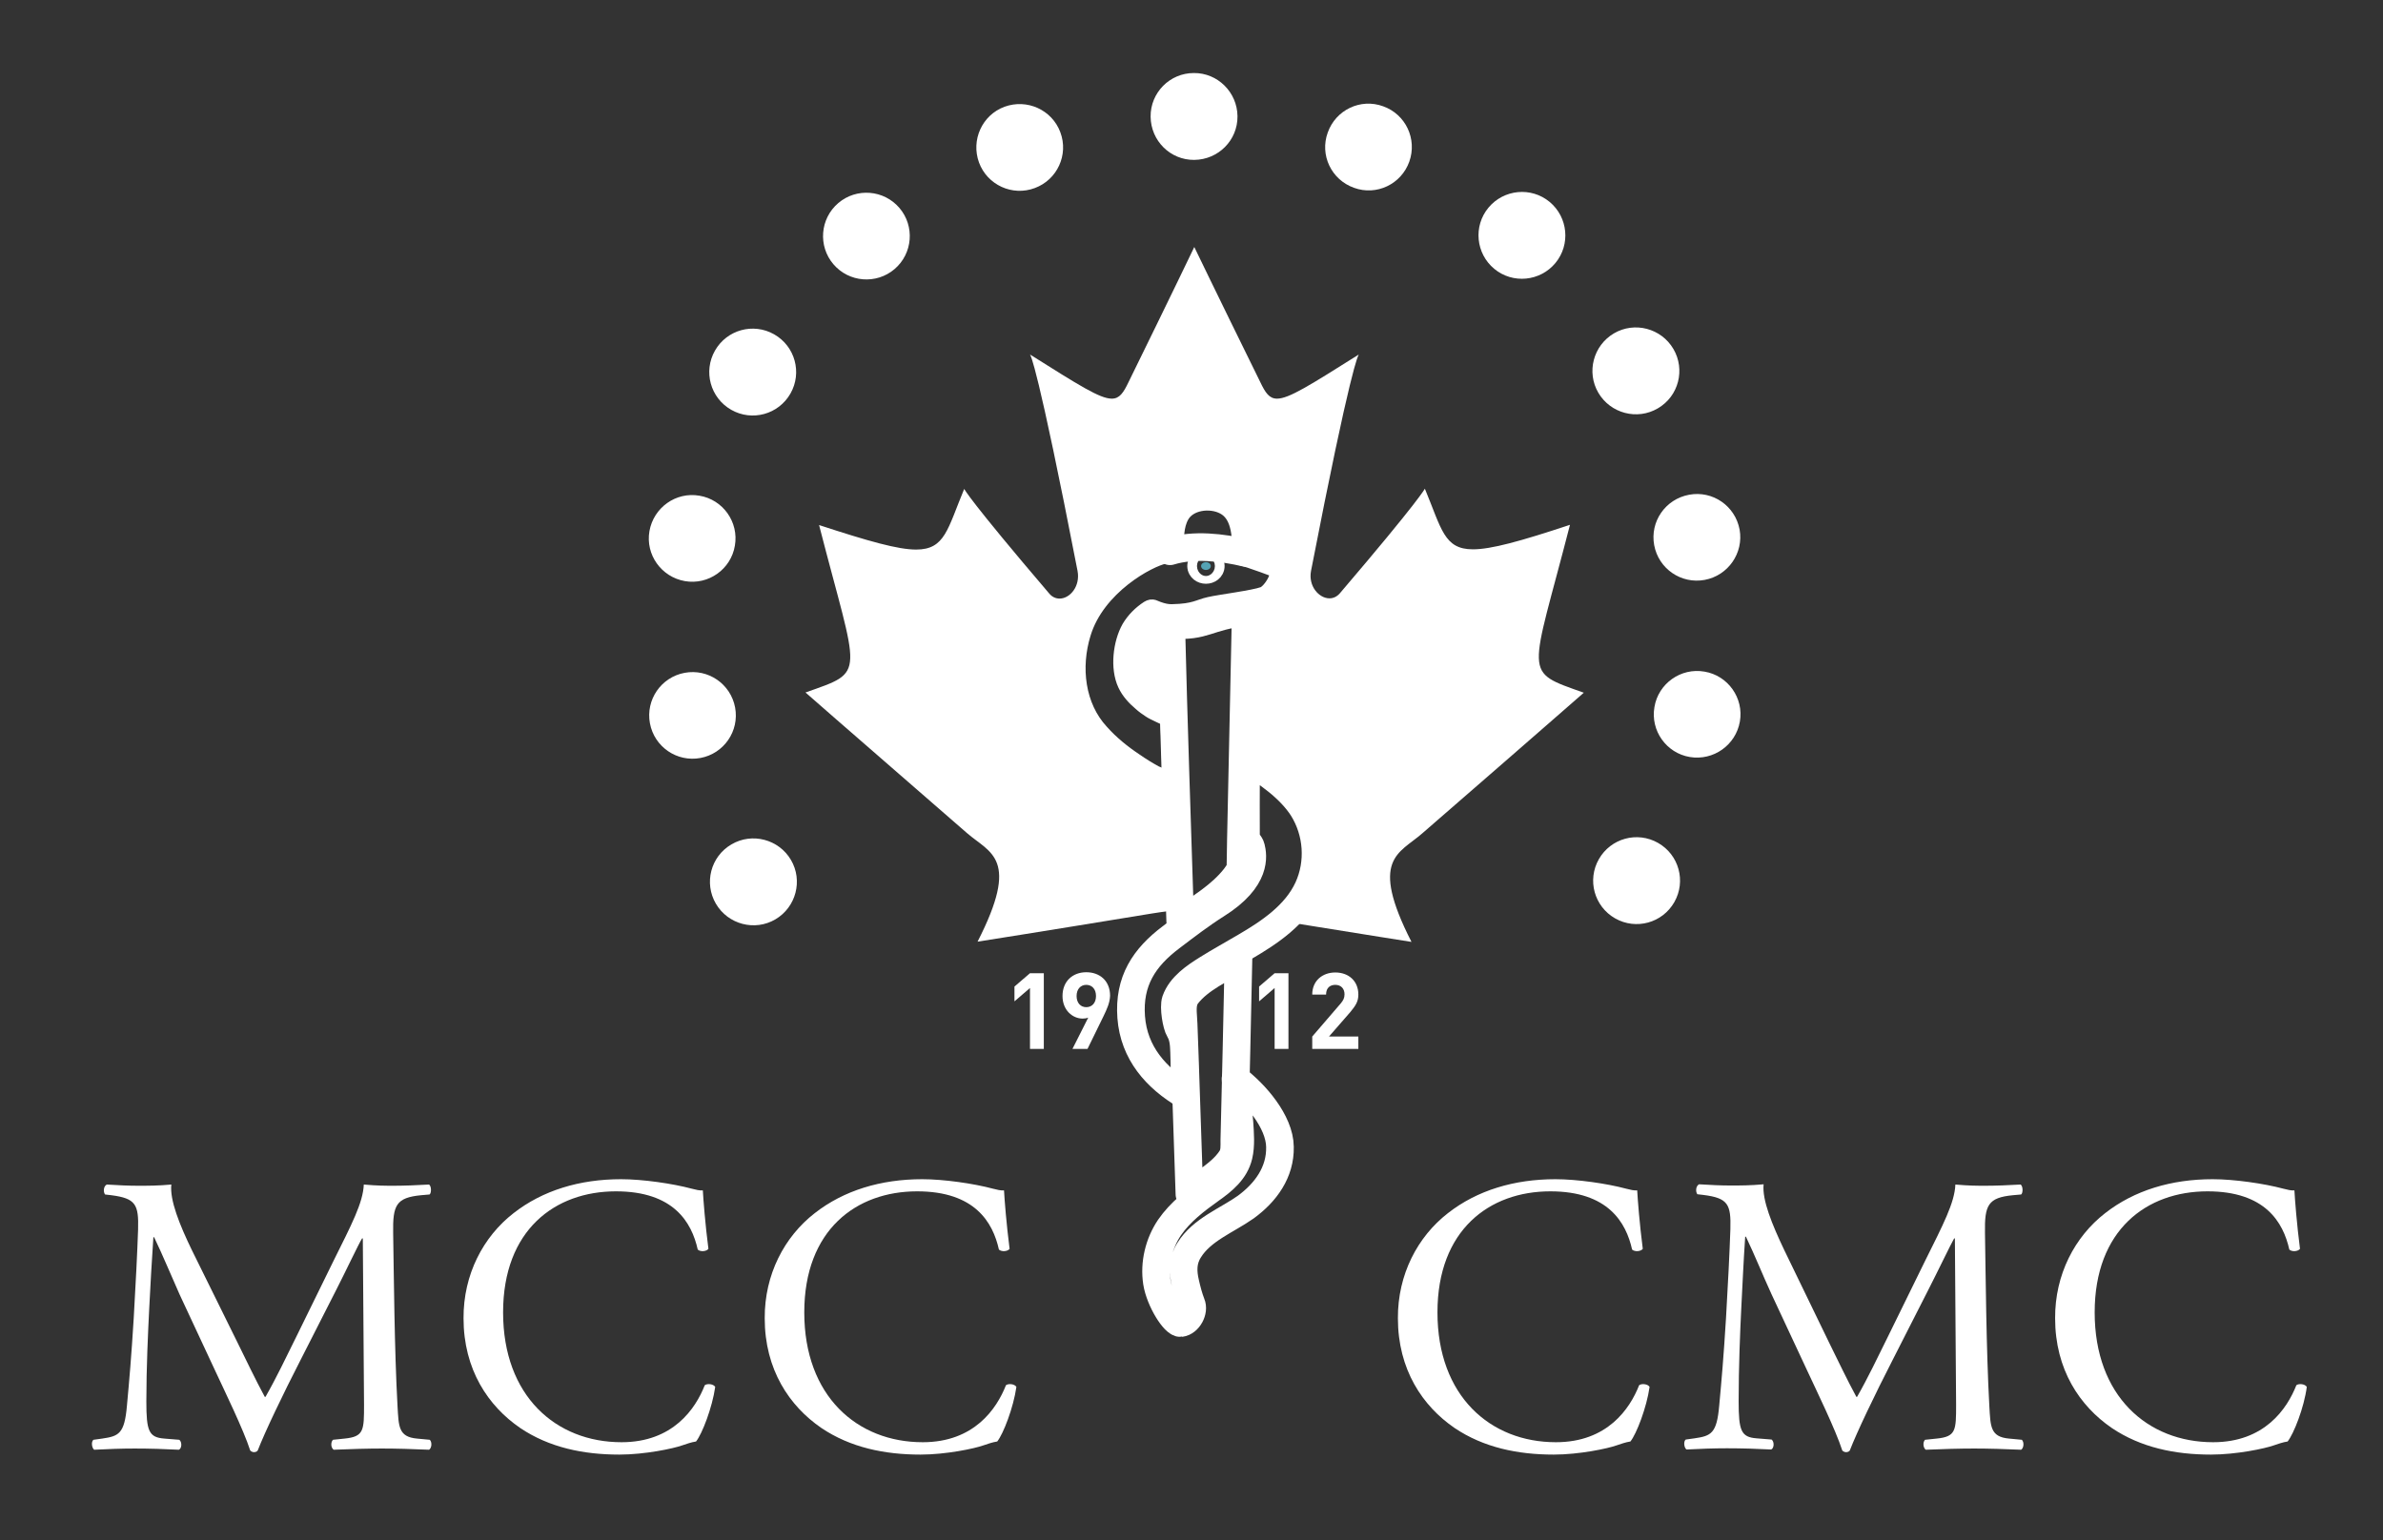 <svg xmlns="http://www.w3.org/2000/svg" xmlns:xlink="http://www.w3.org/1999/xlink" id="Layer_1" x="0px" y="0px" viewBox="0 0 98.19 63.47" style="enable-background:new 0 0 98.19 63.47;" xml:space="preserve"><rect x="0" y="0" width="98.19" height="63.47" fill="#333333" stroke="none"/><style type="text/css">	.st0{fill:#55A3B4;}	.st1{fill:#FFFFFF;}	.st2{fill-rule:evenodd;clip-rule:evenodd;fill:#FFFFFF;}	.st3{fill:none;stroke:#FFFFFF;stroke-width:1.139;stroke-linecap:round;stroke-linejoin:round;stroke-miterlimit:34;}	.st4{fill:none;stroke:#FFFFFF;stroke-width:0.699;stroke-linecap:round;stroke-linejoin:round;stroke-miterlimit:34;}</style><path class="st0" d="M49.69,23.49c-0.11,0-0.2-0.07-0.2-0.16c0-0.09,0.09-0.16,0.2-0.16c0.11,0,0.2,0.07,0.2,0.16 C49.89,23.42,49.8,23.49,49.69,23.49"></path><polygon class="st1" points="52.52,43.23 52.52,40.72 51.88,41.27 51.88,40.66 52.52,40.11 53.09,40.11 53.09,43.23 "></polygon><path class="st1" d="M54.07,43.23v-0.51l1.17-1.36c0.11-0.13,0.16-0.23,0.16-0.38c0-0.23-0.14-0.39-0.38-0.39 c-0.19,0-0.38,0.1-0.38,0.4h-0.57c0-0.57,0.42-0.91,0.95-0.91c0.55,0,0.95,0.35,0.95,0.91c0,0.3-0.12,0.46-0.33,0.72l-0.88,1.01 h1.21v0.51H54.07z"></path><polygon class="st1" points="42.44,43.23 42.44,40.72 41.8,41.27 41.8,40.66 42.44,40.11 43.01,40.11 43.01,43.23 "></polygon><path class="st1" d="M45.47,41.88l-0.66,1.35h-0.62l0.65-1.29c-0.07,0.03-0.16,0.04-0.23,0.04c-0.42,0-0.83-0.35-0.83-0.93 c0-0.61,0.42-0.98,0.98-0.98c0.55,0,0.98,0.35,0.98,0.97C45.73,41.33,45.61,41.59,45.47,41.88 M44.76,40.59 c-0.23,0-0.4,0.17-0.4,0.46c0,0.28,0.16,0.46,0.4,0.46c0.23,0,0.4-0.17,0.4-0.46C45.16,40.76,44.99,40.59,44.76,40.59"></path><path class="st2" d="M43.69,5.45c0.35,0.93-0.13,1.96-1.05,2.3c-0.93,0.35-1.96-0.13-2.3-1.05c-0.34-0.93,0.13-1.96,1.05-2.3 C42.32,4.06,43.35,4.53,43.69,5.45"></path><path class="st2" d="M50.99,4.79c0.01,0.99-0.79,1.79-1.78,1.8c-0.99,0.01-1.79-0.79-1.8-1.78c-0.01-0.99,0.79-1.8,1.78-1.8 C50.17,3,50.98,3.8,50.99,4.79"></path><path class="st2" d="M37.06,8.57c0.64,0.75,0.55,1.88-0.2,2.52c-0.75,0.64-1.88,0.55-2.52-0.2c-0.64-0.75-0.55-1.88,0.2-2.52 C35.29,7.73,36.42,7.82,37.06,8.57"></path><path class="st2" d="M31.9,13.78c0.86,0.49,1.16,1.58,0.67,2.44c-0.49,0.86-1.58,1.16-2.44,0.67c-0.86-0.49-1.16-1.58-0.67-2.44 C29.95,13.59,31.04,13.29,31.9,13.78"></path><path class="st2" d="M28.82,20.43c0.97,0.16,1.63,1.09,1.46,2.06c-0.16,0.97-1.09,1.63-2.06,1.46c-0.97-0.17-1.63-1.09-1.46-2.06 C26.93,20.92,27.85,20.26,28.82,20.43"></path><path class="st2" d="M28.21,27.73c0.97-0.18,1.9,0.46,2.08,1.43c0.18,0.97-0.46,1.9-1.43,2.08c-0.97,0.18-1.9-0.46-2.08-1.43 C26.6,28.84,27.24,27.91,28.21,27.73"></path><path class="st2" d="M30.14,34.8c0.85-0.5,1.95-0.21,2.45,0.64c0.5,0.85,0.21,1.95-0.64,2.45c-0.85,0.5-1.95,0.21-2.45-0.64 C29,36.4,29.28,35.3,30.14,34.8"></path><path class="st2" d="M66.55,37.85c-0.86-0.49-1.16-1.58-0.67-2.44c0.49-0.86,1.58-1.16,2.44-0.67c0.86,0.49,1.16,1.58,0.67,2.44 C68.5,38.04,67.41,38.34,66.55,37.85"></path><path class="st2" d="M69.63,31.2c-0.97-0.16-1.63-1.09-1.46-2.06c0.16-0.97,1.09-1.63,2.06-1.46c0.97,0.16,1.63,1.09,1.46,2.06 C71.52,30.71,70.6,31.36,69.63,31.2"></path><path class="st2" d="M70.24,23.9c-0.97,0.18-1.9-0.46-2.08-1.43c-0.18-0.97,0.46-1.9,1.44-2.08c0.97-0.18,1.9,0.46,2.08,1.44 C71.85,22.79,71.21,23.72,70.24,23.9"></path><path class="st2" d="M68.31,16.83c-0.85,0.5-1.95,0.21-2.45-0.64c-0.5-0.85-0.21-1.95,0.64-2.45c0.85-0.5,1.95-0.21,2.45,0.64 C69.45,15.23,69.17,16.33,68.31,16.83"></path><path class="st2" d="M64.09,10.84c-0.63,0.76-1.76,0.87-2.52,0.24c-0.76-0.63-0.87-1.76-0.24-2.52c0.63-0.76,1.76-0.87,2.52-0.24 C64.61,8.95,64.72,10.08,64.09,10.84"></path><path class="st2" d="M58.07,6.66c-0.33,0.93-1.35,1.42-2.28,1.08c-0.93-0.33-1.42-1.35-1.08-2.28c0.33-0.93,1.35-1.42,2.28-1.08 C57.92,4.71,58.4,5.73,58.07,6.66"></path><path class="st1" d="M64.69,21.63c-2.05,0.68-3.25,1.01-4,1.01c-1.19,0-1.29-0.84-1.98-2.5c0,0-0.18,0.42-3.5,4.31 c-0.12,0.14-0.27,0.21-0.43,0.21c-0.43,0-0.88-0.5-0.76-1.13c1.65-8.5,1.95-8.9,1.97-8.92c-2.02,1.27-2.88,1.82-3.37,1.82 c-0.32,0-0.48-0.24-0.69-0.68c-1.84-3.74-2.72-5.57-2.72-5.57s-0.88,1.84-2.71,5.57c-0.21,0.44-0.37,0.68-0.69,0.68 c-0.49,0-1.35-0.55-3.37-1.82c0.02,0.02,0.3,0.38,1.96,8.92c0.12,0.63-0.31,1.14-0.74,1.14c-0.15,0-0.3-0.06-0.42-0.2 c-3.32-3.89-3.51-4.32-3.51-4.32c-0.69,1.66-0.79,2.5-1.98,2.5c-0.75,0-1.95-0.34-4-1.01c1.63,6.34,1.98,6-0.56,6.9 c0,0,1.17,1.03,6.66,5.8c0.96,0.83,2.19,1.03,0.43,4.47c0,0,2.31-0.36,7.18-1.16c0,0,0.64-0.1,1.16-0.17 c-0.13-3.91-0.26-7.82-0.35-11.73c1.42,0.1,1.44-0.33,3.08-0.52l-0.2,9.39c-0.01,0.26-0.02,1.05-0.03,1.19 c-0.06,0.12-0.14,0.23-0.22,0.34c-0.41,0.52-0.94,0.91-1.48,1.29c0.12,0.01,0.27,0.03,0.43,0.05c0.09-0.06,0.18-0.13,0.28-0.19 c1.69-1.06,1.5-2.03,1.42-2.36c-0.03-0.14-0.22-0.28-0.21-0.42c0-0.19,0-2.33,0.01-3.17c0.84,0.47,1.81,1.16,2.33,1.99 c0.61,0.97,0.71,2.23,0.22,3.28c-0.24,0.53-0.62,0.97-1.05,1.35c3.59,0.58,5.31,0.85,5.31,0.85c-1.75-3.43-0.52-3.63,0.44-4.47 c5.45-4.73,6.64-5.79,6.66-5.8v0C62.71,27.64,63.06,27.97,64.69,21.63 M48.46,21.15c0.39-0.7,1.42-0.83,2.08-0.48 c0.76,0.4,0.81,1.37,0.8,2.13c-0.98-0.24-2.15-0.37-3.13-0.08C48.21,22.19,48.19,21.63,48.46,21.15 M52.06,24.54 c-0.42,0.16-1.79,0.33-2.22,0.42c-0.45,0.1-0.6,0.27-1.53,0.3c-0.2,0.01-0.41-0.04-0.6-0.11c-0.16-0.06-0.22-0.15-0.38-0.04 c-0.31,0.2-0.58,0.47-0.77,0.79c-0.35,0.62-0.47,1.64-0.16,2.3c0.14,0.3,0.37,0.55,0.62,0.76c0.13,0.11,0.26,0.21,0.4,0.3 c0.11,0.07,1,0.68,1,0.68l0.1,2.56c0,0-0.88-0.56-0.93-0.59c-0.29-0.17-0.57-0.34-0.84-0.52c-0.51-0.34-0.99-0.73-1.4-1.19 c-1-1.08-1.18-2.69-0.75-4.09c0.59-1.94,2.71-3.08,3.4-3.22c0.81-0.17,1.71-0.22,2.51-0.08c0.59,0.1,1.37,0.39,2.04,0.64 C52.89,23.56,52.39,24.42,52.06,24.54"></path><path class="st3" d="M48.92,41c-0.27,0.34-0.16,0.78-0.15,1.2c0.02,0.46,0.03,0.91,0.05,1.37c0.06,1.89,0.13,3.77,0.19,5.65 c0.41-0.33,0.86-0.61,1.26-0.96c0.18-0.16,0.35-0.34,0.48-0.55c0.13-0.22,0.11-0.48,0.11-0.73c0.06-2.48,0.12-4.96,0.17-7.45 C50.32,39.95,49.44,40.34,48.92,41z"></path><path class="st3" d="M48.26,25.75c0.1,4.07,0.24,8.15,0.37,12.22c0.79-0.55,1.66-1.05,2.26-1.82c0.08-0.11,0.16-0.22,0.22-0.34 c0-0.14,0.02-0.94,0.02-1.19l0.2-9.39C49.7,25.41,49.68,25.85,48.26,25.75z"></path><path class="st4" d="M52.56,23.44c-0.67-0.25-1.45-0.54-2.05-0.64c-0.8-0.13-1.7-0.09-2.51,0.08c-0.69,0.14-2.81,1.28-3.4,3.22 c-0.43,1.4-0.25,3.01,0.75,4.09c0.41,0.46,0.89,0.85,1.4,1.19c0.27,0.19,0.55,0.36,0.84,0.52c0.06,0.03,0.67,0.27,0.67,0.27 l-0.1-2.56c0,0-0.63-0.28-0.74-0.36c-0.14-0.09-0.28-0.19-0.4-0.3c-0.25-0.21-0.48-0.46-0.62-0.76c-0.31-0.66-0.19-1.68,0.16-2.3 c0.19-0.32,0.46-0.59,0.77-0.79c0.16-0.1,0.22-0.01,0.38,0.04c0.19,0.07,0.4,0.12,0.6,0.11c0.93-0.02,1.08-0.2,1.53-0.3 c0.43-0.1,1.81-0.27,2.22-0.42C52.39,24.42,52.89,23.56,52.56,23.44z"></path><path class="st3" d="M48.21,22.72c0-0.53-0.02-1.09,0.25-1.58c0.39-0.7,1.42-0.83,2.08-0.48c0.76,0.4,0.81,1.37,0.8,2.13 C50.36,22.56,49.19,22.42,48.21,22.72z"></path><path class="st3" d="M49.69,23.49c-0.11,0-0.2-0.07-0.2-0.16c0-0.09,0.09-0.16,0.2-0.16c0.11,0,0.2,0.07,0.2,0.16 C49.89,23.42,49.8,23.49,49.69,23.49z"></path><path class="st3" d="M53.9,36.6c0.48-1.05,0.39-2.3-0.22-3.28c-0.52-0.82-1.49-1.51-2.33-1.99c-0.02,0.84-0.01,2.99-0.01,3.17 c0,0.14,0.18,0.28,0.21,0.42c0.08,0.33,0.27,1.3-1.42,2.36c-0.65,0.41-1.26,0.88-1.88,1.35c-1.1,0.83-1.75,1.8-1.64,3.29 c0.11,1.48,1.03,2.51,2.23,3.22c-0.05-0.81-0.02-1.06-0.05-1.79c-0.01-0.31-0.03-0.63-0.19-0.89c-0.13-0.21-0.25-0.95-0.16-1.22 c0.21-0.6,0.8-0.99,1.31-1.31c0.51-0.32,1.03-0.6,1.55-0.91C52.31,38.43,53.39,37.71,53.9,36.6z"></path><path class="st3" d="M52.74,47.27c-0.01-1.05-1.04-2.22-1.83-2.81c0.03,0.42,0.12,1.35,0.16,1.81c0.03,0.44,0.07,0.94-0.03,1.36 c-0.15,0.63-0.64,1.03-1.15,1.39c-0.63,0.45-1.26,0.93-1.7,1.57c-0.44,0.65-0.64,1.48-0.52,2.26c0.12,0.76,0.73,1.71,0.98,1.68 c0.32-0.04,0.57-0.5,0.44-0.8c-0.1-0.25-0.18-0.56-0.24-0.82c-0.12-0.5-0.13-0.95,0.15-1.39c0.52-0.84,1.55-1.22,2.33-1.77 C52.15,49.15,52.76,48.32,52.74,47.27z"></path><path class="st1" d="M9.78,55.32c0.38,0.77,0.74,1.53,1.13,2.25h0.03c0.44-0.77,0.85-1.63,1.26-2.46l1.54-3.14 c0.74-1.49,1.22-2.4,1.25-3.15c0.56,0.05,0.9,0.05,1.23,0.05c0.41,0,0.95-0.02,1.46-0.05c0.1,0.07,0.1,0.35,0.02,0.41l-0.35,0.03 c-1.03,0.1-1.17,0.41-1.15,1.56c0.03,1.74,0.05,4.78,0.18,7.14c0.05,0.82,0.03,1.26,0.8,1.33l0.53,0.05c0.1,0.1,0.08,0.34-0.03,0.41 c-0.67-0.03-1.35-0.05-1.94-0.05c-0.57,0-1.31,0.02-1.99,0.05c-0.12-0.08-0.13-0.31-0.03-0.41l0.48-0.05c0.8-0.08,0.8-0.34,0.8-1.4 l-0.05-6.85h-0.03c-0.12,0.18-0.74,1.49-1.07,2.13l-1.46,2.87c-0.74,1.44-1.48,2.99-1.77,3.74c-0.03,0.05-0.1,0.07-0.16,0.07 c-0.03,0-0.11-0.02-0.15-0.07c-0.28-0.87-1.07-2.48-1.44-3.28L7.4,53.35c-0.34-0.76-0.69-1.61-1.05-2.36H6.32 C6.25,52,6.2,52.95,6.15,53.9c-0.05,1-0.12,2.46-0.12,3.86c0,1.22,0.1,1.48,0.74,1.53l0.62,0.05c0.12,0.1,0.1,0.36-0.02,0.41 c-0.56-0.03-1.2-0.05-1.82-0.05c-0.53,0-1.12,0.02-1.67,0.05c-0.1-0.08-0.13-0.33-0.03-0.41l0.36-0.05c0.69-0.1,0.92-0.2,1.02-1.35 c0.1-1.08,0.18-1.99,0.28-3.61c0.08-1.36,0.15-2.76,0.18-3.66c0.03-1.03-0.1-1.28-1.1-1.41l-0.26-0.03 c-0.08-0.1-0.07-0.34,0.07-0.41c0.49,0.03,0.89,0.05,1.3,0.05c0.38,0,0.82,0,1.36-0.05c-0.07,0.64,0.34,1.66,0.85,2.71L9.78,55.32z"></path><path class="st1" d="M21.16,50c1.2-0.94,2.73-1.4,4.43-1.4c0.89,0,2.13,0.18,2.91,0.39c0.2,0.05,0.31,0.08,0.46,0.07 c0.02,0.38,0.1,1.41,0.23,2.41c-0.08,0.11-0.33,0.13-0.44,0.03c-0.25-1.12-0.99-2.4-3.37-2.4c-2.51,0-4.65,1.59-4.65,4.99 c0,3.45,2.18,5.35,4.88,5.35c2.12,0,3.05-1.38,3.43-2.35c0.11-0.08,0.36-0.05,0.43,0.07c-0.12,0.85-0.54,1.94-0.79,2.25 c-0.2,0.03-0.39,0.1-0.57,0.16c-0.36,0.13-1.54,0.38-2.59,0.38c-1.48,0-2.89-0.29-4.09-1.1c-1.31-0.9-2.33-2.4-2.33-4.52 C19.09,52.53,19.91,50.97,21.16,50"></path><path class="st1" d="M33.57,50c1.2-0.94,2.73-1.4,4.43-1.4c0.89,0,2.13,0.18,2.91,0.39c0.2,0.05,0.31,0.08,0.46,0.07 c0.02,0.38,0.1,1.41,0.23,2.41c-0.08,0.11-0.33,0.13-0.44,0.03c-0.25-1.12-0.99-2.4-3.37-2.4c-2.51,0-4.65,1.59-4.65,4.99 c0,3.45,2.18,5.35,4.88,5.35c2.12,0,3.05-1.38,3.43-2.35c0.11-0.08,0.36-0.05,0.43,0.07c-0.12,0.85-0.54,1.94-0.79,2.25 c-0.2,0.03-0.39,0.1-0.57,0.16c-0.36,0.13-1.54,0.38-2.59,0.38c-1.48,0-2.89-0.29-4.09-1.1c-1.31-0.9-2.33-2.4-2.33-4.52 C31.5,52.53,32.32,50.97,33.57,50"></path><path class="st1" d="M59.66,50c1.2-0.94,2.73-1.4,4.43-1.4c0.89,0,2.13,0.18,2.91,0.39c0.2,0.05,0.31,0.08,0.46,0.07 c0.02,0.38,0.1,1.41,0.23,2.41c-0.08,0.11-0.33,0.13-0.44,0.03c-0.25-1.12-0.99-2.4-3.37-2.4c-2.51,0-4.65,1.59-4.65,4.99 c0,3.45,2.18,5.35,4.88,5.35c2.12,0,3.05-1.38,3.43-2.35c0.11-0.08,0.36-0.05,0.43,0.07c-0.12,0.85-0.54,1.94-0.79,2.25 c-0.2,0.03-0.39,0.1-0.57,0.16c-0.36,0.13-1.54,0.38-2.59,0.38c-1.48,0-2.89-0.29-4.09-1.1c-1.31-0.9-2.33-2.4-2.33-4.52 C57.59,52.53,58.41,50.97,59.66,50"></path><path class="st1" d="M75.36,55.32c0.38,0.77,0.74,1.53,1.13,2.25h0.03c0.44-0.77,0.85-1.63,1.26-2.46l1.54-3.14 c0.74-1.49,1.22-2.4,1.25-3.15c0.56,0.05,0.9,0.05,1.23,0.05c0.41,0,0.95-0.02,1.46-0.05c0.1,0.07,0.1,0.35,0.02,0.41l-0.34,0.03 c-1.03,0.1-1.17,0.41-1.15,1.56c0.03,1.74,0.05,4.78,0.18,7.14c0.05,0.82,0.03,1.26,0.81,1.33l0.53,0.05 c0.1,0.1,0.08,0.34-0.03,0.41c-0.67-0.03-1.35-0.05-1.94-0.05c-0.57,0-1.31,0.02-1.99,0.05c-0.11-0.08-0.13-0.31-0.03-0.41 l0.48-0.05c0.8-0.08,0.8-0.34,0.8-1.4l-0.05-6.85h-0.03c-0.11,0.18-0.74,1.49-1.07,2.13l-1.46,2.87c-0.74,1.44-1.48,2.99-1.77,3.74 c-0.03,0.05-0.1,0.07-0.16,0.07c-0.03,0-0.11-0.02-0.15-0.07c-0.28-0.87-1.07-2.48-1.44-3.28l-1.48-3.17 c-0.35-0.76-0.69-1.61-1.05-2.36h-0.03c-0.07,1.02-0.11,1.97-0.16,2.92c-0.05,1-0.11,2.46-0.11,3.86c0,1.22,0.1,1.48,0.74,1.53 l0.62,0.05c0.12,0.1,0.1,0.36-0.02,0.41c-0.56-0.03-1.2-0.05-1.82-0.05c-0.53,0-1.12,0.02-1.67,0.05c-0.1-0.08-0.13-0.33-0.03-0.41 l0.36-0.05c0.69-0.1,0.92-0.2,1.02-1.35c0.1-1.08,0.18-1.99,0.28-3.61c0.08-1.36,0.15-2.76,0.18-3.66c0.03-1.03-0.1-1.28-1.1-1.41 l-0.26-0.03c-0.08-0.1-0.07-0.34,0.07-0.41c0.49,0.03,0.89,0.05,1.3,0.05c0.38,0,0.82,0,1.36-0.05c-0.07,0.64,0.35,1.66,0.85,2.71 L75.36,55.32z"></path><path class="st1" d="M86.74,50c1.2-0.94,2.73-1.4,4.43-1.4c0.89,0,2.13,0.18,2.91,0.39c0.2,0.05,0.31,0.08,0.46,0.07 c0.02,0.38,0.1,1.41,0.23,2.41c-0.08,0.11-0.33,0.13-0.44,0.03c-0.25-1.12-0.99-2.4-3.37-2.4c-2.51,0-4.65,1.59-4.65,4.99 c0,3.45,2.18,5.35,4.88,5.35c2.12,0,3.05-1.38,3.43-2.35c0.11-0.08,0.36-0.05,0.43,0.07c-0.11,0.85-0.54,1.94-0.79,2.25 c-0.2,0.03-0.39,0.1-0.57,0.16c-0.36,0.13-1.54,0.38-2.59,0.38c-1.48,0-2.89-0.29-4.09-1.1c-1.31-0.9-2.33-2.4-2.33-4.52 C84.67,52.53,85.49,50.97,86.74,50"></path></svg>